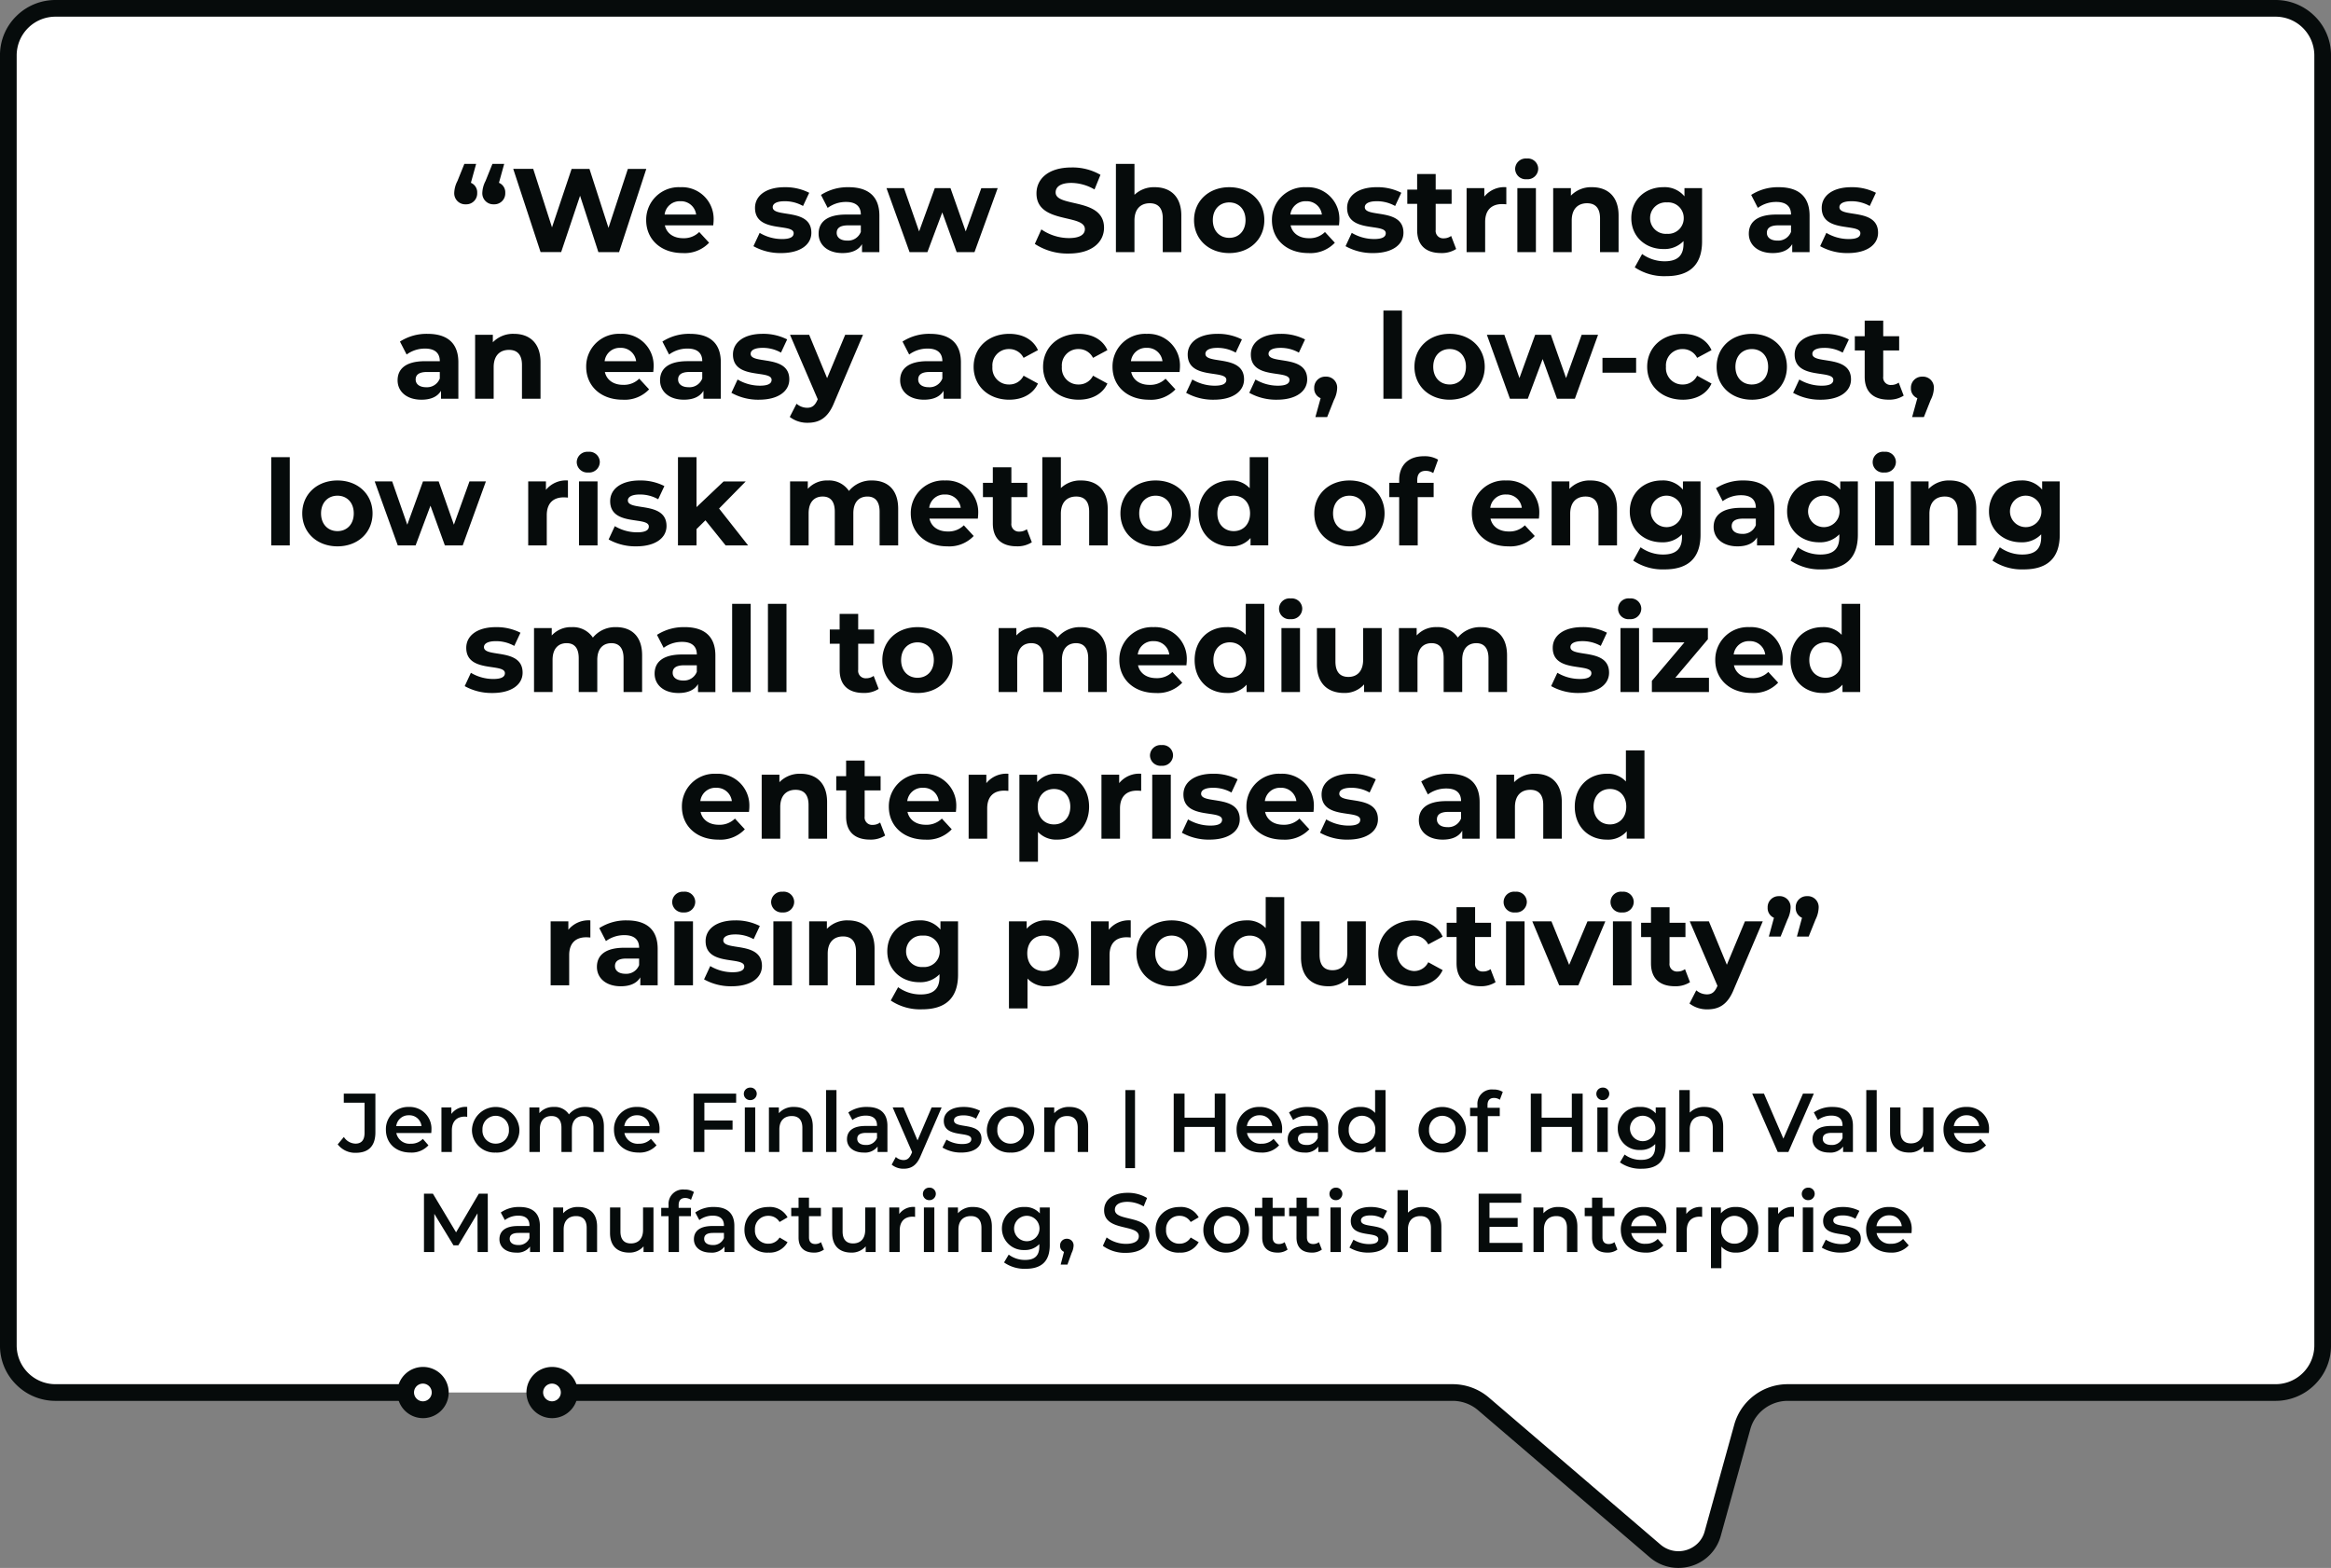 <svg xmlns="http://www.w3.org/2000/svg" width="559.044" height="376.106" viewBox="0 0 559.044 376.106"><rect x="0" y="0" width="559.044" height="376.106" fill="#808080" stroke="none"/><g transform="translate(-15574.75 4012.504)"><g transform="translate(14501.751 -14471.092)"><g transform="translate(1074.999 10460.588)"><path d="M141.952,360.972H55.226a11.29,11.29,0,0,1-11.336-11.24V40.18A11.29,11.29,0,0,1,55.226,28.94H587.6a11.29,11.29,0,0,1,11.336,11.24V349.733a11.29,11.29,0,0,1-11.336,11.24H470.675a11.317,11.317,0,0,0-10.933,8.261l-7.094,25.6a8.553,8.553,0,0,1-13.8,4.151L397.678,363.7a11.379,11.379,0,0,0-7.414-2.731H177.56" transform="translate(-43.89 -28.94)" fill="#fff"/><path d="M444.406,403.046a10.51,10.51,0,0,1-6.858-2.547l-41.171-35.277a9.389,9.389,0,0,0-6.112-2.249H177.56v-4h212.7a13.391,13.391,0,0,1,8.716,3.212l41.171,35.277a6.606,6.606,0,0,0,8.913-.318,6.326,6.326,0,0,0,1.656-2.847l7.094-25.6a13.2,13.2,0,0,1,4.78-7.023,13.3,13.3,0,0,1,8.08-2.7H587.6a9.3,9.3,0,0,0,9.336-9.24V40.18a9.3,9.3,0,0,0-9.336-9.24H55.226a9.3,9.3,0,0,0-9.336,9.24V349.733a9.3,9.3,0,0,0,9.336,9.24h86.726v4H55.226A13.3,13.3,0,0,1,45.8,359.1a13.1,13.1,0,0,1-3.913-9.367V40.18A13.1,13.1,0,0,1,45.8,30.812a13.3,13.3,0,0,1,9.423-3.872H587.6a13.3,13.3,0,0,1,9.424,3.872,13.1,13.1,0,0,1,3.913,9.367V349.733a13.1,13.1,0,0,1-3.913,9.367,13.3,13.3,0,0,1-9.424,3.872H470.675a9.333,9.333,0,0,0-5.669,1.9,9.144,9.144,0,0,0-3.336,4.9l-7.094,25.6a10.428,10.428,0,0,1-7.056,7.216A10.666,10.666,0,0,1,444.406,403.046Z" transform="translate(-43.89 -28.94)" fill="#060b0b"/><ellipse cx="4.159" cy="4.124" rx="4.159" ry="4.124" transform="translate(95.294 327.895)" fill="#fff"/><path d="M4.159-2a6.148,6.148,0,0,1,6.159,6.124A6.159,6.159,0,0,1-2,4.124,6.148,6.148,0,0,1,4.159-2Zm0,8.247A2.124,2.124,0,1,0,2,4.124,2.144,2.144,0,0,0,4.159,6.247Z" transform="translate(95.294 327.895)" fill="#060b0b"/><path d="M4.159,0A4.124,4.124,0,1,1,0,4.124,4.141,4.141,0,0,1,4.159,0Z" transform="translate(126.256 327.895)" fill="#fff"/><path d="M4.159-2a6.148,6.148,0,0,1,6.159,6.124A6.159,6.159,0,0,1-2,4.124,6.148,6.148,0,0,1,4.159-2Zm0,8.247A2.124,2.124,0,1,0,2,4.124,2.144,2.144,0,0,0,4.159,6.247Z" transform="translate(126.256 327.895)" fill="#060b0b"/></g><path d="M-181.974-17.792l1.255-4.535h-2.824L-185.2-18.22a6.631,6.631,0,0,0-.77,2.852A2.643,2.643,0,0,0-183.2-12.63a2.62,2.62,0,0,0,2.738-2.738A2.479,2.479,0,0,0-181.974-17.792Zm6.731,0,1.255-4.535h-2.824l-1.654,4.107a6.631,6.631,0,0,0-.77,2.852,2.643,2.643,0,0,0,2.766,2.738,2.62,2.62,0,0,0,2.738-2.738A2.479,2.479,0,0,0-175.243-17.792Zm30.916-3.337-4.649,14.146-4.563-14.146h-4.278L-162.523-7.1l-4.506-14.032h-4.791l6.56,19.964h4.934l4.535-13.519L-151.4-1.164h4.963l6.531-19.964Zm20.563,12.349a7.6,7.6,0,0,0-7.986-7.957,7.812,7.812,0,0,0-8.185,7.9c0,4.563,3.451,7.9,8.756,7.9a8.036,8.036,0,0,0,6.332-2.481l-2.367-2.567a5.2,5.2,0,0,1-3.85,1.483c-2.339,0-3.964-1.169-4.392-3.08h11.608C-123.821-7.952-123.764-8.437-123.764-8.779Zm-7.957-4.592a3.646,3.646,0,0,1,3.765,3.194h-7.558A3.633,3.633,0,0,1-131.721-13.371ZM-107.565-.936c4.592,0,7.244-2.025,7.244-4.877,0-6.046-9.269-3.508-9.269-6.132,0-.8.856-1.426,2.852-1.426a8.811,8.811,0,0,1,4.421,1.141l1.483-3.166a12.617,12.617,0,0,0-5.9-1.34c-4.478,0-7.1,2.053-7.1,4.963,0,6.132,9.269,3.565,9.269,6.075,0,.856-.77,1.4-2.824,1.4a10.5,10.5,0,0,1-5.333-1.483L-114.21-2.59A13.172,13.172,0,0,0-107.565-.936Zm16.171-15.8a11.8,11.8,0,0,0-6.617,1.854l1.6,3.109A7.378,7.378,0,0,1-91.993-13.2c2.4,0,3.537,1.112,3.537,3.023h-3.537c-4.677,0-6.588,1.882-6.588,4.592,0,2.652,2.139,4.649,5.733,4.649,2.253,0,3.85-.742,4.677-2.139v1.911h4.164V-9.92C-84.007-14.569-86.716-16.737-91.394-16.737Zm-.342,12.806c-1.569,0-2.51-.742-2.51-1.854,0-1.027.656-1.8,2.738-1.8h3.052v1.569A3.278,3.278,0,0,1-91.736-3.931Zm32.171-12.577L-63.3-6.127l-3.651-10.381h-3.765L-74.481-6.127-78.1-16.508H-82.3l5.533,15.344h4.278l3.565-9.526,3.451,9.526h4.278l5.561-15.344ZM-38.6-.822c5.7,0,8.471-2.852,8.471-6.189,0-7.33-11.608-4.791-11.608-8.471,0-1.255,1.055-2.282,3.793-2.282a11.276,11.276,0,0,1,5.533,1.569l1.426-3.508a13.392,13.392,0,0,0-6.93-1.768c-5.676,0-8.414,2.824-8.414,6.217,0,7.415,11.608,4.848,11.608,8.585,0,1.226-1.112,2.139-3.85,2.139a11.743,11.743,0,0,1-6.588-2.082l-1.569,3.479A14.23,14.23,0,0,0-38.6-.822Zm20.649-15.914a6.744,6.744,0,0,0-4.877,1.825v-7.415H-27.28V-1.164h4.449V-8.751c0-2.824,1.54-4.135,3.679-4.135,1.968,0,3.109,1.141,3.109,3.622v8.1h4.449V-9.949C-11.594-14.626-14.332-16.737-17.954-16.737ZM-.1-.936c4.877,0,8.414-3.28,8.414-7.9s-3.537-7.9-8.414-7.9-8.442,3.28-8.442,7.9S-4.977-.936-.1-.936Zm0-3.651c-2.225,0-3.936-1.6-3.936-4.25s1.711-4.25,3.936-4.25,3.907,1.6,3.907,4.25S2.125-4.587-.1-4.587ZM26.31-8.779a7.6,7.6,0,0,0-7.986-7.957,7.812,7.812,0,0,0-8.185,7.9c0,4.563,3.451,7.9,8.756,7.9a8.036,8.036,0,0,0,6.332-2.481L22.859-5.984A5.2,5.2,0,0,1,19.009-4.5c-2.339,0-3.964-1.169-4.392-3.08H26.224C26.253-7.952,26.31-8.437,26.31-8.779Zm-7.957-4.592a3.646,3.646,0,0,1,3.765,3.194H14.56A3.633,3.633,0,0,1,18.353-13.371ZM34.438-.936c4.592,0,7.244-2.025,7.244-4.877,0-6.046-9.269-3.508-9.269-6.132,0-.8.856-1.426,2.852-1.426a8.811,8.811,0,0,1,4.421,1.141L41.169-15.4a12.617,12.617,0,0,0-5.9-1.34c-4.478,0-7.1,2.053-7.1,4.963,0,6.132,9.269,3.565,9.269,6.075,0,.856-.77,1.4-2.824,1.4a10.5,10.5,0,0,1-5.333-1.483L27.793-2.59A13.172,13.172,0,0,0,34.438-.936ZM53.119-5.043a3,3,0,0,1-1.8.57A1.79,1.79,0,0,1,49.411-6.5v-6.246h3.822v-3.422H49.411V-19.9H44.962v3.736H42.6v3.422h2.367v6.3c0,3.651,2.111,5.5,5.733,5.5a6.358,6.358,0,0,0,3.622-.97Zm7.957-9.44v-2.025h-4.25V-1.164h4.449V-8.409c0-2.938,1.626-4.278,4.078-4.278.342,0,.627.029,1,.057v-4.107A6.192,6.192,0,0,0,61.076-14.483Zm10.153-4.164A2.558,2.558,0,0,0,74-21.214a2.5,2.5,0,0,0-2.766-2.4,2.543,2.543,0,0,0-2.766,2.481A2.543,2.543,0,0,0,71.229-18.647ZM69-1.164h4.449V-16.508H69ZM86.916-16.737a6.718,6.718,0,0,0-5.077,2.025v-1.8H77.59V-1.164h4.449V-8.751c0-2.824,1.54-4.135,3.679-4.135,1.968,0,3.109,1.141,3.109,3.622v8.1h4.449V-9.949C93.276-14.626,90.538-16.737,86.916-16.737Zm22.16.228v1.968a6.159,6.159,0,0,0-5.077-2.2c-4.25,0-7.672,2.938-7.672,7.415S99.75-1.906,104-1.906a6.317,6.317,0,0,0,4.848-1.911v.656c0,2.766-1.369,4.192-4.506,4.192a9.171,9.171,0,0,1-5.419-1.74L97.154,2.486A12.64,12.64,0,0,0,104.684,4.6c5.533,0,8.613-2.624,8.613-8.328V-16.508ZM104.884-5.557a3.75,3.75,0,0,1-4.05-3.765,3.75,3.75,0,0,1,4.05-3.765A3.726,3.726,0,0,1,108.9-9.321,3.726,3.726,0,0,1,104.884-5.557Zm26.809-11.18a11.8,11.8,0,0,0-6.617,1.854l1.6,3.109a7.378,7.378,0,0,1,4.421-1.426c2.4,0,3.537,1.112,3.537,3.023h-3.537c-4.677,0-6.588,1.882-6.588,4.592,0,2.652,2.139,4.649,5.733,4.649,2.253,0,3.85-.742,4.677-2.139v1.911h4.164V-9.92C139.079-14.569,136.37-16.737,131.693-16.737ZM131.35-3.931c-1.569,0-2.51-.742-2.51-1.854,0-1.027.656-1.8,2.738-1.8h3.052v1.569A3.278,3.278,0,0,1,131.35-3.931ZM148.263-.936c4.592,0,7.244-2.025,7.244-4.877,0-6.046-9.269-3.508-9.269-6.132,0-.8.856-1.426,2.852-1.426a8.811,8.811,0,0,1,4.421,1.141l1.483-3.166a12.617,12.617,0,0,0-5.9-1.34c-4.478,0-7.1,2.053-7.1,4.963,0,6.132,9.269,3.565,9.269,6.075,0,.856-.77,1.4-2.824,1.4A10.5,10.5,0,0,1,143.1-5.785L141.618-2.59A13.172,13.172,0,0,0,148.263-.936ZM-192.37,18.439a11.8,11.8,0,0,0-6.617,1.854l1.6,3.109a7.378,7.378,0,0,1,4.421-1.426c2.4,0,3.537,1.112,3.537,3.023h-3.537c-4.677,0-6.588,1.882-6.588,4.592,0,2.652,2.139,4.649,5.733,4.649,2.253,0,3.85-.742,4.677-2.139v1.911h4.164V25.255C-184.983,20.606-187.693,18.439-192.37,18.439Zm-.342,12.806c-1.569,0-2.51-.742-2.51-1.854,0-1.027.656-1.8,2.738-1.8h3.052v1.569A3.278,3.278,0,0,1-192.712,31.244Zm21.077-12.806a6.718,6.718,0,0,0-5.077,2.025v-1.8h-4.25V34.011h4.449V26.424c0-2.824,1.54-4.135,3.679-4.135,1.968,0,3.109,1.141,3.109,3.622v8.1h4.449V25.226C-165.276,20.549-168.014,18.439-171.636,18.439Zm33.483,7.957a7.6,7.6,0,0,0-7.986-7.957,7.812,7.812,0,0,0-8.185,7.9c0,4.563,3.451,7.9,8.756,7.9a8.036,8.036,0,0,0,6.332-2.481l-2.367-2.567a5.2,5.2,0,0,1-3.85,1.483c-2.339,0-3.964-1.169-4.392-3.08h11.608C-138.21,27.223-138.153,26.738-138.153,26.4ZM-146.11,21.8A3.646,3.646,0,0,1-142.345,25H-149.9A3.633,3.633,0,0,1-146.11,21.8Zm16.684-3.365a11.8,11.8,0,0,0-6.617,1.854l1.6,3.109a7.378,7.378,0,0,1,4.421-1.426c2.4,0,3.537,1.112,3.537,3.023h-3.537c-4.677,0-6.588,1.882-6.588,4.592,0,2.652,2.139,4.649,5.733,4.649,2.253,0,3.85-.742,4.677-2.139v1.911h4.164V25.255C-122.039,20.606-124.748,18.439-129.426,18.439Zm-.342,12.806c-1.569,0-2.51-.742-2.51-1.854,0-1.027.656-1.8,2.738-1.8h3.052v1.569A3.278,3.278,0,0,1-129.768,31.244Zm16.913,2.995c4.592,0,7.244-2.025,7.244-4.877,0-6.046-9.269-3.508-9.269-6.132,0-.8.856-1.426,2.852-1.426a8.811,8.811,0,0,1,4.421,1.141l1.483-3.166a12.617,12.617,0,0,0-5.9-1.34c-4.478,0-7.1,2.053-7.1,4.963,0,6.132,9.269,3.565,9.269,6.075,0,.856-.77,1.4-2.824,1.4a10.5,10.5,0,0,1-5.333-1.483l-1.483,3.194A13.172,13.172,0,0,0-112.855,34.239Zm20.649-15.572-4.335,10.41-4.307-10.41h-4.592l6.645,15.458-.057.143c-.6,1.369-1.283,1.911-2.51,1.911a3.945,3.945,0,0,1-2.51-.97l-1.626,3.166a6.813,6.813,0,0,0,4.278,1.4c2.766,0,4.877-1.112,6.36-4.82l6.93-16.285Zm20.364-.228a11.8,11.8,0,0,0-6.617,1.854l1.6,3.109a7.378,7.378,0,0,1,4.421-1.426c2.4,0,3.537,1.112,3.537,3.023h-3.537c-4.677,0-6.588,1.882-6.588,4.592,0,2.652,2.139,4.649,5.733,4.649,2.253,0,3.85-.742,4.677-2.139v1.911h4.164V25.255C-64.456,20.606-67.166,18.439-71.843,18.439Zm-.342,12.806c-1.569,0-2.51-.742-2.51-1.854,0-1.027.656-1.8,2.738-1.8h3.052v1.569A3.278,3.278,0,0,1-72.185,31.244Zm19.337,2.995c3.223,0,5.761-1.426,6.873-3.879l-3.451-1.882a3.775,3.775,0,0,1-3.451,2.111,3.926,3.926,0,0,1-4.021-4.25,3.926,3.926,0,0,1,4.021-4.25A3.826,3.826,0,0,1-49.426,24.2l3.451-1.854c-1.112-2.51-3.651-3.907-6.873-3.907-4.991,0-8.556,3.28-8.556,7.9S-57.839,34.239-52.848,34.239Zm16.656,0c3.223,0,5.761-1.426,6.873-3.879l-3.451-1.882a3.775,3.775,0,0,1-3.451,2.111,3.926,3.926,0,0,1-4.021-4.25,3.926,3.926,0,0,1,4.021-4.25A3.826,3.826,0,0,1-32.77,24.2l3.451-1.854c-1.112-2.51-3.651-3.907-6.873-3.907-4.991,0-8.556,3.28-8.556,7.9S-41.184,34.239-36.192,34.239ZM-11.922,26.4a7.6,7.6,0,0,0-7.986-7.957,7.812,7.812,0,0,0-8.185,7.9c0,4.563,3.451,7.9,8.756,7.9a8.036,8.036,0,0,0,6.332-2.481l-2.367-2.567a5.2,5.2,0,0,1-3.85,1.483c-2.339,0-3.964-1.169-4.392-3.08h11.608C-11.979,27.223-11.922,26.738-11.922,26.4ZM-19.879,21.8A3.646,3.646,0,0,1-16.114,25h-7.558A3.633,3.633,0,0,1-19.879,21.8ZM-3.793,34.239c4.592,0,7.244-2.025,7.244-4.877,0-6.046-9.269-3.508-9.269-6.132,0-.8.856-1.426,2.852-1.426a8.811,8.811,0,0,1,4.421,1.141l1.483-3.166a12.617,12.617,0,0,0-5.9-1.34c-4.478,0-7.1,2.053-7.1,4.963,0,6.132,9.269,3.565,9.269,6.075,0,.856-.77,1.4-2.824,1.4A10.5,10.5,0,0,1-8.956,29.39l-1.483,3.194A13.172,13.172,0,0,0-3.793,34.239Zm15.144,0c4.592,0,7.244-2.025,7.244-4.877,0-6.046-9.269-3.508-9.269-6.132,0-.8.856-1.426,2.852-1.426A8.811,8.811,0,0,1,16.6,22.945l1.483-3.166a12.617,12.617,0,0,0-5.9-1.34c-4.478,0-7.1,2.053-7.1,4.963,0,6.132,9.269,3.565,9.269,6.075,0,.856-.77,1.4-2.824,1.4A10.5,10.5,0,0,1,6.189,29.39L4.706,32.585A13.172,13.172,0,0,0,11.351,34.239Zm11.693-5.533a2.643,2.643,0,0,0-2.766,2.738,2.475,2.475,0,0,0,1.54,2.424L20.563,38.4h2.824L25.012,34.3a6.631,6.631,0,0,0,.77-2.852A2.62,2.62,0,0,0,23.044,28.706Zm13.832,5.3h4.449V12.849H36.877Zm15.886.228c4.877,0,8.414-3.28,8.414-7.9s-3.537-7.9-8.414-7.9-8.442,3.28-8.442,7.9S47.886,34.239,52.763,34.239Zm0-3.651c-2.225,0-3.936-1.6-3.936-4.25s1.711-4.25,3.936-4.25,3.907,1.6,3.907,4.25S54.987,30.588,52.763,30.588ZM84.42,18.667,80.684,29.048,77.033,18.667H73.269L69.5,29.048,65.882,18.667H61.689l5.533,15.344H71.5l3.565-9.526,3.451,9.526h4.278l5.561-15.344Zm4.991,9.1h8.071V24.2H89.411Zm19.28,6.474c3.223,0,5.761-1.426,6.873-3.879l-3.451-1.882a3.775,3.775,0,0,1-3.451,2.111,3.926,3.926,0,0,1-4.021-4.25,3.926,3.926,0,0,1,4.021-4.25,3.826,3.826,0,0,1,3.451,2.111l3.451-1.854c-1.112-2.51-3.651-3.907-6.873-3.907-4.991,0-8.556,3.28-8.556,7.9S103.7,34.239,108.691,34.239Zm16.542,0c4.877,0,8.414-3.28,8.414-7.9s-3.537-7.9-8.414-7.9-8.442,3.28-8.442,7.9S120.356,34.239,125.233,34.239Zm0-3.651c-2.225,0-3.936-1.6-3.936-4.25s1.711-4.25,3.936-4.25,3.907,1.6,3.907,4.25S127.457,30.588,125.233,30.588Zm16.542,3.651c4.592,0,7.244-2.025,7.244-4.877,0-6.046-9.269-3.508-9.269-6.132,0-.8.856-1.426,2.852-1.426a8.811,8.811,0,0,1,4.421,1.141l1.483-3.166a12.617,12.617,0,0,0-5.9-1.34c-4.478,0-7.1,2.053-7.1,4.963,0,6.132,9.269,3.565,9.269,6.075,0,.856-.77,1.4-2.824,1.4a10.5,10.5,0,0,1-5.333-1.483l-1.483,3.194A13.172,13.172,0,0,0,141.775,34.239Zm18.681-4.107a3,3,0,0,1-1.8.57,1.79,1.79,0,0,1-1.911-2.025V22.431h3.822V19.009h-3.822V15.273H152.3v3.736h-2.367v3.422H152.3v6.3c0,3.651,2.111,5.5,5.733,5.5a6.358,6.358,0,0,0,3.622-.97Zm5.7-1.426a2.643,2.643,0,0,0-2.766,2.738,2.475,2.475,0,0,0,1.54,2.424L163.678,38.4H166.5l1.626-4.107a6.631,6.631,0,0,0,.77-2.852A2.62,2.62,0,0,0,166.16,28.706ZM-229.86,69.186h4.449V48.024h-4.449Zm15.886.228c4.877,0,8.414-3.28,8.414-7.9s-3.537-7.9-8.414-7.9-8.442,3.28-8.442,7.9S-218.851,69.414-213.974,69.414Zm0-3.651c-2.225,0-3.936-1.6-3.936-4.25s1.711-4.25,3.936-4.25,3.907,1.6,3.907,4.25S-211.75,65.763-213.974,65.763Zm31.658-11.922-3.736,10.381L-189.7,53.842h-3.765l-3.765,10.381-3.622-10.381h-4.192l5.533,15.344h4.278l3.565-9.526,3.451,9.526h4.278l5.561-15.344Zm18.339,2.025V53.842h-4.25V69.186h4.449V61.942c0-2.938,1.626-4.278,4.078-4.278.342,0,.627.029,1,.057V53.614A6.192,6.192,0,0,0-163.978,55.867Zm10.153-4.164a2.558,2.558,0,0,0,2.766-2.567,2.5,2.5,0,0,0-2.766-2.4,2.543,2.543,0,0,0-2.766,2.481A2.543,2.543,0,0,0-153.825,51.7Zm-2.225,17.483h4.449V53.842h-4.449Zm13.747.228c4.592,0,7.244-2.025,7.244-4.877,0-6.046-9.269-3.508-9.269-6.132,0-.8.856-1.426,2.852-1.426a8.811,8.811,0,0,1,4.421,1.141l1.483-3.166a12.617,12.617,0,0,0-5.9-1.34c-4.478,0-7.1,2.053-7.1,4.963,0,6.132,9.269,3.565,9.269,6.075,0,.856-.77,1.4-2.824,1.4a10.5,10.5,0,0,1-5.333-1.483l-1.483,3.194A13.172,13.172,0,0,0-142.3,69.414Zm21.419-.228h5.39l-6.959-8.841,6.389-6.5h-5.3l-6.5,6.16V48.024h-4.449V69.186h4.449V65.278l2.139-2.111Zm35.109-15.572a6.9,6.9,0,0,0-5.533,2.51,5.727,5.727,0,0,0-5.048-2.51,6.214,6.214,0,0,0-4.82,2V53.842h-4.25V69.186h4.449v-7.7c0-2.738,1.4-4.021,3.365-4.021,1.854,0,2.909,1.141,2.909,3.622v8.1h4.449v-7.7c0-2.738,1.4-4.021,3.394-4.021,1.8,0,2.909,1.141,2.909,3.622v8.1H-79.5V60.4C-79.5,55.724-82.125,53.614-85.775,53.614Zm25.469,7.957a7.6,7.6,0,0,0-7.986-7.957,7.812,7.812,0,0,0-8.185,7.9c0,4.563,3.451,7.9,8.756,7.9a8.036,8.036,0,0,0,6.332-2.481l-2.367-2.567a5.2,5.2,0,0,1-3.85,1.483c-2.339,0-3.964-1.169-4.392-3.08h11.608C-60.363,62.4-60.306,61.913-60.306,61.571Zm-7.957-4.592A3.646,3.646,0,0,1-64.5,60.173h-7.558A3.633,3.633,0,0,1-68.264,56.979Zm19.622,8.328a3,3,0,0,1-1.8.57,1.79,1.79,0,0,1-1.911-2.025V57.606h3.822V54.184h-3.822V50.448H-56.8v3.736h-2.367v3.422H-56.8v6.3c0,3.651,2.111,5.5,5.733,5.5a6.358,6.358,0,0,0,3.622-.97Zm13.034-11.693a6.744,6.744,0,0,0-4.877,1.825V48.024h-4.449V69.186h4.449V61.6c0-2.824,1.54-4.135,3.679-4.135,1.968,0,3.109,1.141,3.109,3.622v8.1h4.449V60.4C-29.248,55.724-31.986,53.614-35.608,53.614Zm17.854,15.8c4.877,0,8.414-3.28,8.414-7.9s-3.537-7.9-8.414-7.9-8.442,3.28-8.442,7.9S-22.631,69.414-17.754,69.414Zm0-3.651c-2.225,0-3.936-1.6-3.936-4.25s1.711-4.25,3.936-4.25,3.907,1.6,3.907,4.25S-15.529,65.763-17.754,65.763Zm22.56-17.74v7.444A5.9,5.9,0,0,0,.214,53.614c-4.335,0-7.672,3.08-7.672,7.9s3.337,7.9,7.672,7.9a5.9,5.9,0,0,0,4.791-2v1.768h4.25V48.024ZM.984,65.763c-2.225,0-3.936-1.6-3.936-4.25s1.711-4.25,3.936-4.25c2.2,0,3.907,1.6,3.907,4.25S3.18,65.763.984,65.763Zm27.75,3.651c4.877,0,8.414-3.28,8.414-7.9s-3.537-7.9-8.414-7.9-8.442,3.28-8.442,7.9S23.857,69.414,28.734,69.414Zm0-3.651c-2.225,0-3.936-1.6-3.936-4.25s1.711-4.25,3.936-4.25,3.907,1.6,3.907,4.25S30.959,65.763,28.734,65.763ZM44.991,53.528c0-1.512.713-2.225,2.025-2.225a3.115,3.115,0,0,1,1.8.542l1.169-3.223a6.307,6.307,0,0,0-3.394-.827c-3.822,0-5.932,2.253-5.932,5.7v.684H38.288v3.422h2.367V69.186H45.1V57.606h3.822V54.184H44.991Zm29.262,8.043a7.6,7.6,0,0,0-7.986-7.957,7.812,7.812,0,0,0-8.185,7.9c0,4.563,3.451,7.9,8.756,7.9a8.036,8.036,0,0,0,6.332-2.481L70.8,64.366a5.2,5.2,0,0,1-3.85,1.483c-2.339,0-3.964-1.169-4.392-3.08H74.167C74.2,62.4,74.253,61.913,74.253,61.571ZM66.3,56.979a3.646,3.646,0,0,1,3.765,3.194H62.5A3.633,3.633,0,0,1,66.3,56.979Zm20.249-3.365a6.718,6.718,0,0,0-5.077,2.025v-1.8h-4.25V69.186h4.449V61.6c0-2.824,1.54-4.135,3.679-4.135,1.968,0,3.109,1.141,3.109,3.622v8.1H92.9V60.4C92.9,55.724,90.167,53.614,86.545,53.614Zm22.16.228V55.81a6.159,6.159,0,0,0-5.077-2.2c-4.25,0-7.672,2.938-7.672,7.415s3.422,7.415,7.672,7.415a6.317,6.317,0,0,0,4.848-1.911v.656c0,2.766-1.369,4.192-4.506,4.192a9.171,9.171,0,0,1-5.419-1.74l-1.768,3.194a12.64,12.64,0,0,0,7.529,2.111c5.533,0,8.613-2.624,8.613-8.328V53.842Zm-4.192,10.952a3.773,3.773,0,1,1,4.021-3.765A3.75,3.75,0,0,1,104.513,64.794Zm18.738-11.18a11.8,11.8,0,0,0-6.617,1.854l1.6,3.109a7.378,7.378,0,0,1,4.421-1.426c2.4,0,3.537,1.112,3.537,3.023h-3.537c-4.677,0-6.588,1.882-6.588,4.592,0,2.652,2.139,4.649,5.733,4.649,2.253,0,3.85-.742,4.677-2.139v1.911h4.164V60.43C130.637,55.781,127.928,53.614,123.251,53.614Zm-.342,12.806c-1.569,0-2.51-.742-2.51-1.854,0-1.027.656-1.8,2.738-1.8h3.052v1.569A3.278,3.278,0,0,1,122.908,66.419Zm23.529-12.577V55.81a6.159,6.159,0,0,0-5.077-2.2c-4.25,0-7.672,2.938-7.672,7.415s3.422,7.415,7.672,7.415a6.317,6.317,0,0,0,4.848-1.911v.656c0,2.766-1.369,4.192-4.506,4.192a9.171,9.171,0,0,1-5.419-1.74l-1.768,3.194a12.64,12.64,0,0,0,7.529,2.111c5.533,0,8.613-2.624,8.613-8.328V53.842Zm-4.192,10.952a3.773,3.773,0,1,1,4.021-3.765A3.75,3.75,0,0,1,142.245,64.794ZM157.019,51.7a2.558,2.558,0,0,0,2.766-2.567,2.5,2.5,0,0,0-2.766-2.4,2.5,2.5,0,1,0,0,4.963Zm-2.225,17.483h4.449V53.842h-4.449ZM172.7,53.614a6.718,6.718,0,0,0-5.077,2.025v-1.8h-4.25V69.186h4.449V61.6c0-2.824,1.54-4.135,3.679-4.135,1.968,0,3.109,1.141,3.109,3.622v8.1h4.449V60.4C179.065,55.724,176.327,53.614,172.7,53.614Zm22.16.228V55.81a6.159,6.159,0,0,0-5.077-2.2c-4.25,0-7.672,2.938-7.672,7.415s3.422,7.415,7.672,7.415a6.317,6.317,0,0,0,4.848-1.911v.656c0,2.766-1.369,4.192-4.506,4.192a9.171,9.171,0,0,1-5.419-1.74l-1.768,3.194a12.64,12.64,0,0,0,7.529,2.111c5.533,0,8.613-2.624,8.613-8.328V53.842Zm-4.192,10.952a3.773,3.773,0,1,1,4.021-3.765A3.75,3.75,0,0,1,190.673,64.794Zm-367.485,39.8c4.592,0,7.244-2.025,7.244-4.877,0-6.046-9.269-3.508-9.269-6.132,0-.8.856-1.426,2.852-1.426a8.811,8.811,0,0,1,4.421,1.141l1.483-3.166a12.617,12.617,0,0,0-5.9-1.34c-4.478,0-7.1,2.053-7.1,4.963,0,6.132,9.269,3.565,9.269,6.075,0,.856-.77,1.4-2.824,1.4a10.5,10.5,0,0,1-5.333-1.483l-1.483,3.194A13.172,13.172,0,0,0-176.812,104.589Zm29.633-15.8a6.9,6.9,0,0,0-5.533,2.51,5.727,5.727,0,0,0-5.048-2.51,6.214,6.214,0,0,0-4.82,2V89.017h-4.25v15.344h4.449v-7.7c0-2.738,1.4-4.021,3.365-4.021,1.854,0,2.909,1.141,2.909,3.622v8.1h4.449v-7.7c0-2.738,1.4-4.021,3.394-4.021,1.8,0,2.909,1.141,2.909,3.622v8.1h4.449V95.577C-140.9,90.9-143.529,88.789-147.179,88.789Zm16.456,0a11.8,11.8,0,0,0-6.617,1.854l1.6,3.109a7.378,7.378,0,0,1,4.421-1.426c2.4,0,3.537,1.112,3.537,3.023h-3.537c-4.677,0-6.588,1.882-6.588,4.592,0,2.652,2.139,4.649,5.733,4.649,2.253,0,3.85-.742,4.677-2.139v1.911h4.164V95.605C-123.336,90.956-126.046,88.789-130.723,88.789Zm-.342,12.806c-1.569,0-2.51-.742-2.51-1.854,0-1.027.656-1.8,2.738-1.8h3.052v1.569A3.278,3.278,0,0,1-131.065,101.594Zm11.75,2.766h4.449V83.2h-4.449Zm8.585,0h4.449V83.2h-4.449Zm25.355-3.879a3,3,0,0,1-1.8.57,1.79,1.79,0,0,1-1.911-2.025V92.782h3.822V89.359h-3.822V85.623h-4.449v3.736H-95.9v3.422h2.367v6.3c0,3.651,2.111,5.5,5.733,5.5a6.358,6.358,0,0,0,3.622-.97Zm10.524,4.107c4.877,0,8.414-3.28,8.414-7.9s-3.537-7.9-8.414-7.9-8.442,3.28-8.442,7.9S-79.729,104.589-74.852,104.589Zm0-3.651c-2.225,0-3.936-1.6-3.936-4.25s1.711-4.25,3.936-4.25,3.907,1.6,3.907,4.25S-72.627,100.938-74.852,100.938Zm39.1-12.15a6.9,6.9,0,0,0-5.533,2.51,5.727,5.727,0,0,0-5.048-2.51,6.214,6.214,0,0,0-4.82,2V89.017H-55.4v15.344h4.449v-7.7c0-2.738,1.4-4.021,3.365-4.021,1.854,0,2.909,1.141,2.909,3.622v8.1h4.449v-7.7c0-2.738,1.4-4.021,3.394-4.021,1.8,0,2.909,1.141,2.909,3.622v8.1h4.449V95.577C-29.476,90.9-32.1,88.789-35.75,88.789Zm25.469,7.957a7.6,7.6,0,0,0-7.986-7.957,7.812,7.812,0,0,0-8.185,7.9c0,4.563,3.451,7.9,8.756,7.9a8.036,8.036,0,0,0,6.332-2.481l-2.367-2.567a5.2,5.2,0,0,1-3.85,1.483c-2.339,0-3.964-1.169-4.392-3.08h11.608C-10.339,97.573-10.282,97.088-10.282,96.746Zm-7.957-4.592a3.646,3.646,0,0,1,3.765,3.194h-7.558A3.633,3.633,0,0,1-18.239,92.154ZM3.864,83.2v7.444A5.9,5.9,0,0,0-.727,88.789c-4.335,0-7.672,3.08-7.672,7.9s3.337,7.9,7.672,7.9a5.9,5.9,0,0,0,4.791-2v1.768h4.25V83.2ZM.043,100.938c-2.225,0-3.936-1.6-3.936-4.25s1.711-4.25,3.936-4.25c2.2,0,3.907,1.6,3.907,4.25S2.239,100.938.043,100.938Zm14.6-14.061a2.558,2.558,0,0,0,2.766-2.567,2.5,2.5,0,0,0-2.766-2.4,2.5,2.5,0,1,0,0,4.963ZM12.42,104.361H16.87V89.017H12.42ZM32.014,89.017V96.6c0,2.824-1.483,4.135-3.537,4.135-1.968,0-3.109-1.141-3.109-3.708V89.017H20.92v8.67c0,4.734,2.709,6.9,6.56,6.9a6.208,6.208,0,0,0,4.763-2.053v1.825h4.221V89.017Zm28.235-.228a6.9,6.9,0,0,0-5.533,2.51,5.727,5.727,0,0,0-5.048-2.51,6.214,6.214,0,0,0-4.82,2V89.017H40.6v15.344h4.449v-7.7c0-2.738,1.4-4.021,3.365-4.021,1.854,0,2.909,1.141,2.909,3.622v8.1h4.449v-7.7c0-2.738,1.4-4.021,3.394-4.021,1.8,0,2.909,1.141,2.909,3.622v8.1h4.449V95.577C66.524,90.9,63.9,88.789,60.249,88.789Zm23.5,15.8c4.592,0,7.244-2.025,7.244-4.877,0-6.046-9.269-3.508-9.269-6.132,0-.8.856-1.426,2.852-1.426A8.811,8.811,0,0,1,89,93.295l1.483-3.166a12.617,12.617,0,0,0-5.9-1.34c-4.478,0-7.1,2.053-7.1,4.963,0,6.132,9.269,3.565,9.269,6.075,0,.856-.77,1.4-2.824,1.4a10.5,10.5,0,0,1-5.333-1.483L77.1,102.935A13.172,13.172,0,0,0,83.75,104.589ZM95.957,86.878a2.558,2.558,0,0,0,2.766-2.567,2.5,2.5,0,0,0-2.766-2.4,2.5,2.5,0,1,0,0,4.963Zm-2.225,17.483h4.449V89.017H93.732Zm13.148-3.422,7.815-9.241V89.017H101.461v3.422h7.615l-7.815,9.241v2.681h13.69v-3.422Zm25.754-4.192a7.6,7.6,0,0,0-7.986-7.957,7.812,7.812,0,0,0-8.185,7.9c0,4.563,3.451,7.9,8.756,7.9a8.036,8.036,0,0,0,6.332-2.481l-2.367-2.567a5.2,5.2,0,0,1-3.85,1.483c-2.339,0-3.964-1.169-4.392-3.08h11.608C132.577,97.573,132.634,97.088,132.634,96.746Zm-7.957-4.592a3.646,3.646,0,0,1,3.765,3.194h-7.558A3.633,3.633,0,0,1,124.677,92.154Zm22.1-8.955v7.444a5.9,5.9,0,0,0-4.592-1.854c-4.335,0-7.672,3.08-7.672,7.9s3.337,7.9,7.672,7.9a5.9,5.9,0,0,0,4.791-2v1.768h4.25V83.2Zm-3.822,17.74c-2.225,0-3.936-1.6-3.936-4.25s1.711-4.25,3.936-4.25c2.2,0,3.907,1.6,3.907,4.25S145.154,100.938,142.958,100.938Zm-258.152,30.983a7.6,7.6,0,0,0-7.986-7.957,7.812,7.812,0,0,0-8.185,7.9c0,4.563,3.451,7.9,8.756,7.9a8.036,8.036,0,0,0,6.332-2.481l-2.367-2.567a5.2,5.2,0,0,1-3.85,1.483c-2.339,0-3.964-1.169-4.392-3.08h11.608C-115.251,132.748-115.194,132.263-115.194,131.921Zm-7.957-4.592a3.646,3.646,0,0,1,3.765,3.194h-7.558A3.633,3.633,0,0,1-123.151,127.329Zm20.249-3.365a6.718,6.718,0,0,0-5.077,2.025v-1.8h-4.25v15.344h4.449V131.95c0-2.824,1.54-4.135,3.679-4.135,1.968,0,3.109,1.141,3.109,3.622v8.1h4.449v-8.784C-96.542,126.074-99.28,123.964-102.9,123.964Zm19.08,11.693a3,3,0,0,1-1.8.57,1.79,1.79,0,0,1-1.911-2.025v-6.246h3.822v-3.422h-3.822V120.8h-4.449v3.736h-2.367v3.422h2.367v6.3c0,3.651,2.11,5.5,5.733,5.5a6.358,6.358,0,0,0,3.622-.97Zm18.253-3.736a7.6,7.6,0,0,0-7.986-7.957,7.812,7.812,0,0,0-8.185,7.9c0,4.563,3.451,7.9,8.756,7.9a8.036,8.036,0,0,0,6.332-2.481l-2.367-2.567a5.2,5.2,0,0,1-3.85,1.483c-2.339,0-3.964-1.169-4.392-3.08h11.608C-65.625,132.748-65.568,132.263-65.568,131.921Zm-7.957-4.592a3.646,3.646,0,0,1,3.765,3.194h-7.558A3.633,3.633,0,0,1-73.526,127.329Zm15.173-1.112v-2.025H-62.6v15.344h4.449v-7.244c0-2.938,1.626-4.278,4.078-4.278.342,0,.627.029,1,.057v-4.107A6.192,6.192,0,0,0-58.353,126.217Zm17-2.253a5.962,5.962,0,0,0-4.82,2v-1.768h-4.25v20.877h4.449V137.91a5.957,5.957,0,0,0,4.62,1.854c4.307,0,7.643-3.08,7.643-7.9S-37.048,123.964-41.355,123.964Zm-.77,12.15c-2.225,0-3.907-1.6-3.907-4.25s1.683-4.25,3.907-4.25,3.907,1.6,3.907,4.25S-39.9,136.114-42.125,136.114Zm15.629-9.9v-2.025h-4.25v15.344H-26.3v-7.244c0-2.938,1.626-4.278,4.078-4.278.342,0,.627.029,1,.057v-4.107A6.192,6.192,0,0,0-26.5,126.217Zm10.153-4.164a2.558,2.558,0,0,0,2.766-2.567,2.5,2.5,0,0,0-2.766-2.4,2.543,2.543,0,0,0-2.766,2.481A2.543,2.543,0,0,0-16.342,122.053Zm-2.225,17.483h4.449V124.192h-4.449Zm13.747.228c4.592,0,7.244-2.025,7.244-4.877,0-6.046-9.269-3.508-9.269-6.132,0-.8.856-1.426,2.852-1.426A8.811,8.811,0,0,1,.428,128.47L1.911,125.3a12.617,12.617,0,0,0-5.9-1.34c-4.478,0-7.1,2.053-7.1,4.963,0,6.132,9.269,3.565,9.269,6.075,0,.856-.77,1.4-2.824,1.4a10.5,10.5,0,0,1-5.333-1.483l-1.483,3.194A13.172,13.172,0,0,0-4.82,139.764Zm25.012-7.843a7.6,7.6,0,0,0-7.986-7.957,7.812,7.812,0,0,0-8.185,7.9c0,4.563,3.451,7.9,8.756,7.9a8.036,8.036,0,0,0,6.332-2.481l-2.367-2.567a5.2,5.2,0,0,1-3.85,1.483c-2.339,0-3.964-1.169-4.392-3.08H20.107C20.135,132.748,20.192,132.263,20.192,131.921Zm-7.957-4.592A3.646,3.646,0,0,1,16,130.524H8.442A3.633,3.633,0,0,1,12.235,127.329Zm16.085,12.435c4.592,0,7.244-2.025,7.244-4.877,0-6.046-9.269-3.508-9.269-6.132,0-.8.856-1.426,2.852-1.426a8.811,8.811,0,0,1,4.421,1.141l1.483-3.166a12.617,12.617,0,0,0-5.9-1.34c-4.478,0-7.1,2.053-7.1,4.963,0,6.132,9.269,3.565,9.269,6.075,0,.856-.77,1.4-2.824,1.4a10.5,10.5,0,0,1-5.333-1.483l-1.483,3.194A13.172,13.172,0,0,0,28.321,139.764Zm24.242-15.8a11.8,11.8,0,0,0-6.617,1.854l1.6,3.109a7.378,7.378,0,0,1,4.421-1.426c2.4,0,3.537,1.112,3.537,3.023H51.964c-4.677,0-6.588,1.882-6.588,4.592,0,2.652,2.139,4.649,5.733,4.649,2.253,0,3.85-.742,4.677-2.139v1.911H59.95V130.78C59.95,126.131,57.24,123.964,52.563,123.964Zm-.342,12.806c-1.569,0-2.51-.742-2.51-1.854,0-1.027.656-1.8,2.738-1.8H55.5v1.569A3.278,3.278,0,0,1,52.221,136.77ZM73.3,123.964a6.718,6.718,0,0,0-5.077,2.025v-1.8h-4.25v15.344H68.42V131.95c0-2.824,1.54-4.135,3.679-4.135,1.968,0,3.109,1.141,3.109,3.622v8.1h4.449v-8.784C79.657,126.074,76.919,123.964,73.3,123.964Zm21.733-5.59v7.444a5.9,5.9,0,0,0-4.592-1.854c-4.335,0-7.672,3.08-7.672,7.9s3.337,7.9,7.672,7.9a5.9,5.9,0,0,0,4.791-2v1.768h4.25V118.374Zm-3.822,17.74c-2.225,0-3.936-1.6-3.936-4.25s1.711-4.25,3.936-4.25c2.2,0,3.907,1.6,3.907,4.25S93.4,136.114,91.208,136.114ZM-158.6,161.392v-2.025h-4.25v15.344h4.449v-7.244c0-2.938,1.626-4.278,4.078-4.278.342,0,.627.029,1,.057v-4.107A6.192,6.192,0,0,0-158.6,161.392Zm14.032-2.253a11.8,11.8,0,0,0-6.617,1.854l1.6,3.109a7.378,7.378,0,0,1,4.421-1.426c2.4,0,3.537,1.112,3.537,3.023h-3.537c-4.677,0-6.588,1.882-6.588,4.592,0,2.652,2.139,4.649,5.733,4.649,2.253,0,3.85-.742,4.677-2.139v1.911h4.164v-8.756C-137.183,161.307-139.893,159.139-144.57,159.139Zm-.342,12.806c-1.569,0-2.51-.742-2.51-1.854,0-1.027.656-1.8,2.738-1.8h3.052v1.569A3.278,3.278,0,0,1-144.912,171.945Zm13.975-14.717a2.558,2.558,0,0,0,2.766-2.567,2.5,2.5,0,0,0-2.766-2.4,2.543,2.543,0,0,0-2.766,2.481A2.543,2.543,0,0,0-130.937,157.228Zm-2.225,17.483h4.449V159.367h-4.449Zm13.747.228c4.592,0,7.244-2.025,7.244-4.877,0-6.046-9.269-3.508-9.269-6.132,0-.8.856-1.426,2.852-1.426a8.811,8.811,0,0,1,4.421,1.141l1.483-3.166a12.617,12.617,0,0,0-5.9-1.34c-4.478,0-7.1,2.053-7.1,4.963,0,6.132,9.269,3.565,9.269,6.075,0,.856-.77,1.4-2.824,1.4a10.5,10.5,0,0,1-5.333-1.483l-1.483,3.194A13.172,13.172,0,0,0-119.415,174.939Zm12.207-17.711a2.558,2.558,0,0,0,2.766-2.567,2.5,2.5,0,0,0-2.766-2.4,2.543,2.543,0,0,0-2.766,2.481A2.543,2.543,0,0,0-107.208,157.228Zm-2.225,17.483h4.449V159.367h-4.449Zm17.911-15.572a6.718,6.718,0,0,0-5.077,2.025v-1.8h-4.25v15.344H-96.4v-7.586c0-2.824,1.54-4.135,3.679-4.135,1.968,0,3.109,1.141,3.109,3.622v8.1h4.449v-8.784C-85.162,161.249-87.9,159.139-91.522,159.139Zm22.16.228v1.968a6.159,6.159,0,0,0-5.077-2.2c-4.25,0-7.672,2.938-7.672,7.415s3.422,7.415,7.672,7.415a6.317,6.317,0,0,0,4.848-1.911v.656c0,2.766-1.369,4.193-4.506,4.193a9.171,9.171,0,0,1-5.419-1.74l-1.768,3.194a12.64,12.64,0,0,0,7.529,2.111c5.533,0,8.613-2.624,8.613-8.328V159.367Zm-4.192,10.952a3.75,3.75,0,0,1-4.05-3.765,3.75,3.75,0,0,1,4.05-3.765,3.726,3.726,0,0,1,4.021,3.765A3.726,3.726,0,0,1-73.554,170.319Zm29.69-11.18a5.962,5.962,0,0,0-4.82,2v-1.768h-4.25v20.877h4.449v-7.159a5.957,5.957,0,0,0,4.62,1.854c4.307,0,7.643-3.08,7.643-7.9S-39.558,159.139-43.864,159.139Zm-.77,12.15c-2.225,0-3.907-1.6-3.907-4.25s1.683-4.25,3.907-4.25,3.907,1.6,3.907,4.25S-42.41,171.289-44.634,171.289Zm15.629-9.9v-2.025h-4.25v15.344h4.449v-7.244c0-2.938,1.626-4.278,4.078-4.278.342,0,.627.029,1,.057v-4.107A6.192,6.192,0,0,0-29.005,161.392Zm15.087,13.547c4.877,0,8.414-3.28,8.414-7.9s-3.537-7.9-8.414-7.9-8.442,3.28-8.442,7.9S-18.8,174.939-13.918,174.939Zm0-3.651c-2.225,0-3.936-1.6-3.936-4.25s1.711-4.25,3.936-4.25,3.907,1.6,3.907,4.25S-11.693,171.289-13.918,171.289Zm22.56-17.74v7.444a5.9,5.9,0,0,0-4.592-1.854c-4.335,0-7.672,3.08-7.672,7.9s3.337,7.9,7.672,7.9a5.9,5.9,0,0,0,4.791-2v1.768h4.25V153.549ZM4.82,171.289c-2.225,0-3.936-1.6-3.936-4.25s1.711-4.25,3.936-4.25c2.2,0,3.907,1.6,3.907,4.25S7.016,171.289,4.82,171.289Zm23.387-11.922v7.586c0,2.824-1.483,4.135-3.537,4.135-1.968,0-3.109-1.141-3.109-3.708v-8.014H17.112v8.67c0,4.734,2.709,6.9,6.56,6.9a6.208,6.208,0,0,0,4.763-2.053v1.825h4.221V159.367Zm16,15.572c3.223,0,5.761-1.426,6.873-3.879l-3.451-1.882a3.775,3.775,0,0,1-3.451,2.111,4.256,4.256,0,0,1,0-8.5,3.826,3.826,0,0,1,3.451,2.11l3.451-1.854c-1.112-2.51-3.651-3.907-6.873-3.907-4.991,0-8.556,3.28-8.556,7.9S39.215,174.939,44.206,174.939Zm18.367-4.107a3,3,0,0,1-1.8.57,1.79,1.79,0,0,1-1.911-2.025v-6.246h3.822v-3.422H58.866v-3.736H54.417v3.736H52.05v3.422h2.367v6.3c0,3.651,2.11,5.5,5.733,5.5a6.358,6.358,0,0,0,3.622-.97Zm5.932-13.6a2.558,2.558,0,0,0,2.766-2.567,2.5,2.5,0,0,0-2.766-2.4,2.5,2.5,0,1,0,0,4.963Zm-2.225,17.483H70.73V159.367H66.281Zm19.536-15.344-4.392,10.438-4.25-10.438H72.584l6.446,15.344h4.592L90.1,159.367Zm8.328-2.139a2.558,2.558,0,0,0,2.766-2.567,2.5,2.5,0,0,0-2.766-2.4,2.5,2.5,0,1,0,0,4.963Zm-2.225,17.483H96.37V159.367H91.921Zm17.283-3.879a3,3,0,0,1-1.8.57,1.79,1.79,0,0,1-1.911-2.025v-6.246h3.822v-3.422H105.5v-3.736h-4.449v3.736H98.68v3.422h2.367v6.3c0,3.651,2.11,5.5,5.733,5.5a6.358,6.358,0,0,0,3.622-.97Zm14.374-11.465-4.335,10.41-4.307-10.41h-4.592l6.645,15.458-.057.143c-.6,1.369-1.283,1.911-2.51,1.911a3.945,3.945,0,0,1-2.51-.97l-1.626,3.166a6.813,6.813,0,0,0,4.278,1.4c2.766,0,4.877-1.112,6.36-4.82l6.93-16.285Zm8.214-6.046a2.643,2.643,0,0,0-2.766,2.738,2.533,2.533,0,0,0,1.512,2.453l-1.226,4.506h2.824l1.654-4.107a6.905,6.905,0,0,0,.742-2.852A2.62,2.62,0,0,0,131.792,153.321Zm6.731,0a2.643,2.643,0,0,0-2.766,2.738,2.533,2.533,0,0,0,1.512,2.453l-1.226,4.506h2.824l1.654-4.107a6.905,6.905,0,0,0,.742-2.852A2.62,2.62,0,0,0,138.523,153.321Z" transform="translate(1367.908 10520.229)" fill="#060b0b"/></g><path d="M30.29,19.2c3.08,0,4.72-1.62,4.72-4.92V5H27.43V7.18h4.98v7.24c0,1.72-.74,2.58-2.18,2.58a3.4,3.4,0,0,1-2.78-1.6l-1.48,1.78A5.28,5.28,0,0,0,30.29,19.2Zm18.16-5.48a5.208,5.208,0,0,0-5.4-5.52,5.311,5.311,0,0,0-5.52,5.46c0,3.18,2.32,5.48,5.9,5.48a5.413,5.413,0,0,0,4.3-1.74l-1.34-1.54a3.827,3.827,0,0,1-2.9,1.16,3.232,3.232,0,0,1-3.46-2.56h8.38C48.43,14.22,48.45,13.92,48.45,13.72Zm-5.4-3.52a2.907,2.907,0,0,1,3.02,2.6H40.01A2.952,2.952,0,0,1,43.05,10.2Zm10.18-.32V8.32H50.85V19h2.5V13.82c0-2.18,1.2-3.3,3.1-3.3a3.174,3.174,0,0,1,.58.06V8.2A4.2,4.2,0,0,0,53.23,9.88Zm10.62,9.26a5.386,5.386,0,0,0,5.7-5.48,5.695,5.695,0,0,0-11.38,0A5.392,5.392,0,0,0,63.85,19.14Zm0-2.14a3.106,3.106,0,0,1-3.16-3.34,3.174,3.174,0,1,1,6.34,0A3.11,3.11,0,0,1,63.85,17ZM85.43,8.2a4.985,4.985,0,0,0-4,1.78,4,4,0,0,0-3.6-1.78,4.424,4.424,0,0,0-3.5,1.48V8.32H71.95V19h2.5V13.58c0-2.12,1.12-3.2,2.78-3.2,1.52,0,2.4.92,2.4,2.82V19h2.5V13.58c0-2.12,1.14-3.2,2.78-3.2,1.52,0,2.4.92,2.4,2.82V19h2.5V12.88C89.81,9.66,88.01,8.2,85.43,8.2Zm17.72,5.52a5.208,5.208,0,0,0-5.4-5.52,5.311,5.311,0,0,0-5.52,5.46c0,3.18,2.32,5.48,5.9,5.48a5.413,5.413,0,0,0,4.3-1.74l-1.34-1.54a3.827,3.827,0,0,1-2.9,1.16,3.232,3.232,0,0,1-3.46-2.56h8.38C103.13,14.22,103.15,13.92,103.15,13.72Zm-5.4-3.52a2.907,2.907,0,0,1,3.02,2.6H94.71A2.952,2.952,0,0,1,97.75,10.2Zm23.78-3.02V5H111.31V19h2.6V13.64h6.76v-2.2h-6.76V7.18Zm3.34-.62A1.535,1.535,0,0,0,126.47,5a1.489,1.489,0,0,0-1.6-1.44,1.5,1.5,0,1,0,0,3ZM123.61,19h2.5V8.32h-2.5ZM135.45,8.2a4.644,4.644,0,0,0-3.68,1.5V8.32h-2.38V19h2.5V13.6c0-2.14,1.2-3.22,2.98-3.22,1.6,0,2.54.92,2.54,2.82V19h2.5V12.88C139.91,9.66,138.01,8.2,135.45,8.2ZM143.09,19h2.5V4.16h-2.5Zm9.86-10.8a7.509,7.509,0,0,0-4.52,1.32l.98,1.82a5.287,5.287,0,0,1,3.24-1.06c1.78,0,2.66.86,2.66,2.32v.16h-2.76c-3.24,0-4.44,1.4-4.44,3.18,0,1.86,1.54,3.2,3.98,3.2a3.785,3.785,0,0,0,3.36-1.44V19h2.36V12.74C157.81,9.66,156.03,8.2,152.95,8.2Zm-.34,9.12c-1.28,0-2.04-.58-2.04-1.48,0-.78.46-1.42,2.16-1.42h2.58v1.24A2.722,2.722,0,0,1,152.61,17.32Zm15.8-9-3.38,7.9-3.36-7.9h-2.6l4.66,10.72-.18.42c-.48,1.06-1,1.48-1.88,1.48a2.709,2.709,0,0,1-1.84-.74l-1,1.84a4.42,4.42,0,0,0,2.86.98c1.78,0,3.14-.74,4.12-3.16l5-11.54Zm7.12,10.82c3,0,4.84-1.3,4.84-3.3,0-4.18-6.6-2.26-6.6-4.42,0-.7.72-1.2,2.24-1.2a5.846,5.846,0,0,1,3.06.8l.96-1.9a8.5,8.5,0,0,0-4-.92c-2.88,0-4.7,1.32-4.7,3.34,0,4.26,6.6,2.34,6.6,4.38,0,.74-.66,1.18-2.24,1.18a7.186,7.186,0,0,1-3.72-1.06l-.96,1.9A8.486,8.486,0,0,0,175.53,19.14Zm11.8,0a5.386,5.386,0,0,0,5.7-5.48,5.695,5.695,0,0,0-11.38,0A5.392,5.392,0,0,0,187.33,19.14Zm0-2.14a3.106,3.106,0,0,1-3.16-3.34,3.174,3.174,0,1,1,6.34,0A3.11,3.11,0,0,1,187.33,17Zm14.16-8.8a4.644,4.644,0,0,0-3.68,1.5V8.32h-2.38V19h2.5V13.6c0-2.14,1.2-3.22,2.98-3.22,1.6,0,2.54.92,2.54,2.82V19h2.5V12.88C205.95,9.66,204.05,8.2,201.49,8.2Zm13.4,14.68h2.3V4.16h-2.3ZM236.31,5v5.78h-7.24V5h-2.6V19h2.6V13h7.24v6h2.6V5Zm16.16,8.72a5.208,5.208,0,0,0-5.4-5.52,5.311,5.311,0,0,0-5.52,5.46c0,3.18,2.32,5.48,5.9,5.48a5.413,5.413,0,0,0,4.3-1.74l-1.34-1.54a3.827,3.827,0,0,1-2.9,1.16,3.232,3.232,0,0,1-3.46-2.56h8.38C252.45,14.22,252.47,13.92,252.47,13.72Zm-5.4-3.52a2.907,2.907,0,0,1,3.02,2.6h-6.06A2.952,2.952,0,0,1,247.07,10.2Zm11.58-2a7.509,7.509,0,0,0-4.52,1.32l.98,1.82a5.287,5.287,0,0,1,3.24-1.06c1.78,0,2.66.86,2.66,2.32v.16h-2.76c-3.24,0-4.44,1.4-4.44,3.18,0,1.86,1.54,3.2,3.98,3.2a3.785,3.785,0,0,0,3.36-1.44V19h2.36V12.74C263.51,9.66,261.73,8.2,258.65,8.2Zm-.34,9.12c-1.28,0-2.04-.58-2.04-1.48,0-.78.46-1.42,2.16-1.42h2.58v1.24A2.722,2.722,0,0,1,258.31,17.32ZM274.77,4.16V9.64a4.373,4.373,0,0,0-3.44-1.44,5.181,5.181,0,0,0-5.4,5.46,5.2,5.2,0,0,0,5.4,5.48,4.4,4.4,0,0,0,3.54-1.52V19h2.4V4.16ZM271.63,17a3.121,3.121,0,0,1-3.18-3.34,3.184,3.184,0,1,1,6.36,0A3.121,3.121,0,0,1,271.63,17Zm19.24,2.14a5.386,5.386,0,0,0,5.7-5.48,5.695,5.695,0,0,0-11.38,0A5.392,5.392,0,0,0,290.87,19.14Zm0-2.14a3.106,3.106,0,0,1-3.16-3.34,3.174,3.174,0,1,1,6.34,0A3.11,3.11,0,0,1,290.87,17ZM303.31,6.04a2.462,2.462,0,0,1,1.38.44l.7-1.88a4,4,0,0,0-2.26-.58,3.451,3.451,0,0,0-3.82,3.7V8.4h-1.76v2h1.76V19h2.5V10.4h2.86v-2h-2.94V7.76C301.73,6.62,302.27,6.04,303.31,6.04ZM321.95,5v5.78h-7.24V5h-2.6V19h2.6V13h7.24v6h2.6V5Zm7.38,1.56A1.535,1.535,0,0,0,330.93,5a1.489,1.489,0,0,0-1.6-1.44,1.5,1.5,0,1,0,0,3ZM328.07,19h2.5V8.32h-2.5Zm14-10.68V9.74a4.624,4.624,0,0,0-3.7-1.54,5.07,5.07,0,0,0-5.4,5.14,5.1,5.1,0,0,0,5.4,5.18,4.7,4.7,0,0,0,3.58-1.42v.56c0,2.16-1.04,3.24-3.4,3.24a6.451,6.451,0,0,1-3.94-1.28l-1.12,1.88a8.488,8.488,0,0,0,5.2,1.52c3.74,0,5.76-1.76,5.76-5.64V8.32Zm-3.32,8.08a3.046,3.046,0,1,1,3.24-3.06A3.028,3.028,0,0,1,338.75,16.4Zm15.04-8.2a4.761,4.761,0,0,0-3.56,1.36V4.16h-2.5V19h2.5V13.6c0-2.14,1.2-3.22,2.98-3.22,1.6,0,2.54.92,2.54,2.82V19h2.5V12.88C358.25,9.66,356.35,8.2,353.79,8.2ZM377.39,5l-4.7,10.8L368.03,5h-2.82l6.12,14h2.56l6.1-14Zm7.12,3.2a7.509,7.509,0,0,0-4.52,1.32l.98,1.82a5.287,5.287,0,0,1,3.24-1.06c1.78,0,2.66.86,2.66,2.32v.16h-2.76c-3.24,0-4.44,1.4-4.44,3.18,0,1.86,1.54,3.2,3.98,3.2a3.785,3.785,0,0,0,3.36-1.44V19h2.36V12.74C389.37,9.66,387.59,8.2,384.51,8.2Zm-.34,9.12c-1.28,0-2.04-.58-2.04-1.48,0-.78.46-1.42,2.16-1.42h2.58v1.24A2.722,2.722,0,0,1,384.17,17.32Zm8.4,1.68h2.5V4.16h-2.5ZM406.19,8.32v5.4c0,2.14-1.18,3.22-2.92,3.22-1.58,0-2.5-.92-2.5-2.86V8.32h-2.5v6.1c0,3.22,1.86,4.72,4.6,4.72a4.363,4.363,0,0,0,3.44-1.5V19h2.38V8.32Zm15.82,5.4a5.208,5.208,0,0,0-5.4-5.52,5.311,5.311,0,0,0-5.52,5.46c0,3.18,2.32,5.48,5.9,5.48a5.413,5.413,0,0,0,4.3-1.74l-1.34-1.54a3.827,3.827,0,0,1-2.9,1.16,3.232,3.232,0,0,1-3.46-2.56h8.38C421.99,14.22,422.01,13.92,422.01,13.72Zm-5.4-3.52a2.907,2.907,0,0,1,3.02,2.6h-6.06A2.952,2.952,0,0,1,416.61,10.2ZM61.98,43l-.02-14H59.82l-5.46,9.28L48.8,29H46.66V43h2.48V33.84l4.6,7.56H54.9l4.6-7.68L59.52,43ZM69.6,32.2a7.509,7.509,0,0,0-4.52,1.32l.98,1.82a5.287,5.287,0,0,1,3.24-1.06c1.78,0,2.66.86,2.66,2.32v.16H69.2c-3.24,0-4.44,1.4-4.44,3.18,0,1.86,1.54,3.2,3.98,3.2A3.785,3.785,0,0,0,72.1,41.7V43h2.36V36.74C74.46,33.66,72.68,32.2,69.6,32.2Zm-.34,9.12c-1.28,0-2.04-.58-2.04-1.48,0-.78.46-1.42,2.16-1.42h2.58v1.24A2.722,2.722,0,0,1,69.26,41.32ZM83.72,32.2a4.644,4.644,0,0,0-3.68,1.5V32.32H77.66V43h2.5V37.6c0-2.14,1.2-3.22,2.98-3.22,1.6,0,2.54.92,2.54,2.82V43h2.5V36.88C88.18,33.66,86.28,32.2,83.72,32.2Zm15.48.12v5.4c0,2.14-1.18,3.22-2.92,3.22-1.58,0-2.5-.92-2.5-2.86V32.32h-2.5v6.1c0,3.22,1.86,4.72,4.6,4.72a4.363,4.363,0,0,0,3.44-1.5V43h2.38V32.32Zm10.12-2.28a2.462,2.462,0,0,1,1.38.44l.7-1.88a4,4,0,0,0-2.26-.58,3.451,3.451,0,0,0-3.82,3.7v.68h-1.76v2h1.76V43h2.5V34.4h2.86v-2h-2.94v-.64C107.74,30.62,108.28,30.04,109.32,30.04Zm6.92,2.16a7.509,7.509,0,0,0-4.52,1.32l.98,1.82a5.287,5.287,0,0,1,3.24-1.06c1.78,0,2.66.86,2.66,2.32v.16h-2.76c-3.24,0-4.44,1.4-4.44,3.18,0,1.86,1.54,3.2,3.98,3.2a3.785,3.785,0,0,0,3.36-1.44V43h2.36V36.74C121.1,33.66,119.32,32.2,116.24,32.2Zm-.34,9.12c-1.28,0-2.04-.58-2.04-1.48,0-.78.46-1.42,2.16-1.42h2.58v1.24A2.722,2.722,0,0,1,115.9,41.32Zm13.4,1.82a4.855,4.855,0,0,0,4.56-2.5l-1.92-1.12A3.022,3.022,0,0,1,129.28,41a3.124,3.124,0,0,1-3.24-3.34,3.135,3.135,0,0,1,3.24-3.34,3.022,3.022,0,0,1,2.66,1.48l1.92-1.12a4.806,4.806,0,0,0-4.56-2.48c-3.38,0-5.78,2.26-5.78,5.46A5.42,5.42,0,0,0,129.3,43.14Zm12.58-2.5a2.248,2.248,0,0,1-1.4.44c-.96,0-1.48-.56-1.48-1.6V34.4h2.86v-2H139V29.96h-2.5V32.4h-1.76v2h1.76v5.14c0,2.36,1.34,3.6,3.68,3.6a3.928,3.928,0,0,0,2.4-.72Zm10.6-8.32v5.4c0,2.14-1.18,3.22-2.92,3.22-1.58,0-2.5-.92-2.5-2.86V32.32h-2.5v6.1c0,3.22,1.86,4.72,4.6,4.72a4.363,4.363,0,0,0,3.44-1.5V43h2.38V32.32Zm8.16,1.56V32.32h-2.38V43h2.5V37.82c0-2.18,1.2-3.3,3.1-3.3a3.174,3.174,0,0,1,.58.06V32.2A4.2,4.2,0,0,0,160.64,33.88Zm7.18-3.32a1.535,1.535,0,0,0,1.6-1.56,1.489,1.489,0,0,0-1.6-1.44,1.5,1.5,0,1,0,0,3ZM166.56,43h2.5V32.32h-2.5ZM178.4,32.2a4.644,4.644,0,0,0-3.68,1.5V32.32h-2.38V43h2.5V37.6c0-2.14,1.2-3.22,2.98-3.22,1.6,0,2.54.92,2.54,2.82V43h2.5V36.88C182.86,33.66,180.96,32.2,178.4,32.2Zm15.96.12v1.42a4.624,4.624,0,0,0-3.7-1.54,5.165,5.165,0,1,0,0,10.32,4.7,4.7,0,0,0,3.58-1.42v.56c0,2.16-1.04,3.24-3.4,3.24a6.451,6.451,0,0,1-3.94-1.28l-1.12,1.88a8.488,8.488,0,0,0,5.2,1.52c3.74,0,5.76-1.76,5.76-5.64V32.32Zm-3.32,8.08a3.046,3.046,0,1,1,3.24-3.06A3.028,3.028,0,0,1,191.04,40.4Zm9.8-.58a1.576,1.576,0,0,0-1.62,1.66,1.538,1.538,0,0,0,.94,1.48l-.8,3.06h1.62L202,43.2a4.509,4.509,0,0,0,.46-1.72A1.576,1.576,0,0,0,200.84,39.82ZM215,43.2c3.84,0,5.66-1.92,5.66-4.16,0-5.14-8.3-3.2-8.3-6.18,0-1.06.88-1.9,3.04-1.9a7.78,7.78,0,0,1,3.86,1.1l.82-2.02a8.851,8.851,0,0,0-4.66-1.24c-3.84,0-5.64,1.92-5.64,4.18,0,5.2,8.32,3.22,8.32,6.24,0,1.04-.92,1.82-3.1,1.82a7.757,7.757,0,0,1-4.62-1.54l-.9,2.02A9.021,9.021,0,0,0,215,43.2Zm12.9-.06a4.855,4.855,0,0,0,4.56-2.5l-1.92-1.12A3.022,3.022,0,0,1,227.88,41a3.124,3.124,0,0,1-3.24-3.34,3.135,3.135,0,0,1,3.24-3.34,3.022,3.022,0,0,1,2.66,1.48l1.92-1.12a4.806,4.806,0,0,0-4.56-2.48c-3.38,0-5.78,2.26-5.78,5.46A5.42,5.42,0,0,0,227.9,43.14Zm11.36,0a5.474,5.474,0,1,0-5.68-5.48A5.386,5.386,0,0,0,239.26,43.14Zm0-2.14a3.106,3.106,0,0,1-3.16-3.34,3.174,3.174,0,1,1,6.34,0A3.11,3.11,0,0,1,239.26,41Zm13.82-.36a2.248,2.248,0,0,1-1.4.44c-.96,0-1.48-.56-1.48-1.6V34.4h2.86v-2H250.2V29.96h-2.5V32.4h-1.76v2h1.76v5.14c0,2.36,1.34,3.6,3.68,3.6a3.928,3.928,0,0,0,2.4-.72Zm8.22,0a2.248,2.248,0,0,1-1.4.44c-.96,0-1.48-.56-1.48-1.6V34.4h2.86v-2h-2.86V29.96h-2.5V32.4h-1.76v2h1.76v5.14c0,2.36,1.34,3.6,3.68,3.6a3.928,3.928,0,0,0,2.4-.72Zm4.02-10.08a1.535,1.535,0,0,0,1.6-1.56,1.489,1.489,0,0,0-1.6-1.44,1.5,1.5,0,1,0,0,3ZM264.06,43h2.5V32.32h-2.5Zm9.08.14c3,0,4.84-1.3,4.84-3.3,0-4.18-6.6-2.26-6.6-4.42,0-.7.72-1.2,2.24-1.2a5.846,5.846,0,0,1,3.06.8l.96-1.9a8.5,8.5,0,0,0-4-.92c-2.88,0-4.7,1.32-4.7,3.34,0,4.26,6.6,2.34,6.6,4.38,0,.74-.66,1.18-2.24,1.18a7.186,7.186,0,0,1-3.72-1.06l-.96,1.9A8.485,8.485,0,0,0,273.14,43.14ZM286.2,32.2a4.761,4.761,0,0,0-3.56,1.36v-5.4h-2.5V43h2.5V37.6c0-2.14,1.2-3.22,2.98-3.22,1.6,0,2.54.92,2.54,2.82V43h2.5V36.88C290.66,33.66,288.76,32.2,286.2,32.2Zm16,8.62V36.96h6.76V34.82H302.2V31.18h7.62V29H299.6V43h10.5V40.82Zm16.62-8.62a4.644,4.644,0,0,0-3.68,1.5V32.32h-2.38V43h2.5V37.6c0-2.14,1.2-3.22,2.98-3.22,1.6,0,2.54.92,2.54,2.82V43h2.5V36.88C323.28,33.66,321.38,32.2,318.82,32.2Zm13.36,8.44a2.248,2.248,0,0,1-1.4.44c-.96,0-1.48-.56-1.48-1.6V34.4h2.86v-2H329.3V29.96h-2.5V32.4h-1.76v2h1.76v5.14c0,2.36,1.34,3.6,3.68,3.6a3.928,3.928,0,0,0,2.4-.72Zm12.44-2.92a5.208,5.208,0,0,0-5.4-5.52,5.311,5.311,0,0,0-5.52,5.46c0,3.18,2.32,5.48,5.9,5.48a5.413,5.413,0,0,0,4.3-1.74l-1.34-1.54a3.827,3.827,0,0,1-2.9,1.16,3.232,3.232,0,0,1-3.46-2.56h8.38C344.6,38.22,344.62,37.92,344.62,37.72Zm-5.4-3.52a2.907,2.907,0,0,1,3.02,2.6h-6.06A2.952,2.952,0,0,1,339.22,34.2Zm10.18-.32V32.32h-2.38V43h2.5V37.82c0-2.18,1.2-3.3,3.1-3.3a3.174,3.174,0,0,1,.58.06V32.2A4.2,4.2,0,0,0,349.4,33.88Zm11.84-1.68a4.4,4.4,0,0,0-3.54,1.52v-1.4h-2.38V46.88h2.5V41.7a4.388,4.388,0,0,0,3.42,1.44,5.2,5.2,0,0,0,5.42-5.48A5.2,5.2,0,0,0,361.24,32.2Zm-.28,8.8a3.121,3.121,0,0,1-3.18-3.34,3.174,3.174,0,1,1,6.34,0A3.106,3.106,0,0,1,360.96,41Zm10.46-7.12V32.32h-2.38V43h2.5V37.82c0-2.18,1.2-3.3,3.1-3.3a3.174,3.174,0,0,1,.58.06V32.2A4.2,4.2,0,0,0,371.42,33.88Zm7.18-3.32A1.535,1.535,0,0,0,380.2,29a1.489,1.489,0,0,0-1.6-1.44,1.5,1.5,0,1,0,0,3ZM377.34,43h2.5V32.32h-2.5Zm9.08.14c3,0,4.84-1.3,4.84-3.3,0-4.18-6.6-2.26-6.6-4.42,0-.7.72-1.2,2.24-1.2a5.846,5.846,0,0,1,3.06.8l.96-1.9a8.5,8.5,0,0,0-4-.92c-2.88,0-4.7,1.32-4.7,3.34,0,4.26,6.6,2.34,6.6,4.38,0,.74-.66,1.18-2.24,1.18a7.186,7.186,0,0,1-3.72-1.06l-.96,1.9A8.485,8.485,0,0,0,386.42,43.14Zm17.04-5.42a5.208,5.208,0,0,0-5.4-5.52,5.311,5.311,0,0,0-5.52,5.46c0,3.18,2.32,5.48,5.9,5.48a5.413,5.413,0,0,0,4.3-1.74l-1.34-1.54a3.827,3.827,0,0,1-2.9,1.16,3.232,3.232,0,0,1-3.46-2.56h8.38C403.44,38.22,403.46,37.92,403.46,37.72Zm-5.4-3.52a2.907,2.907,0,0,1,3.02,2.6h-6.06A2.952,2.952,0,0,1,398.06,34.2Z" transform="translate(15629.771 -3755.175)" fill="#060b0b"/></g></svg>